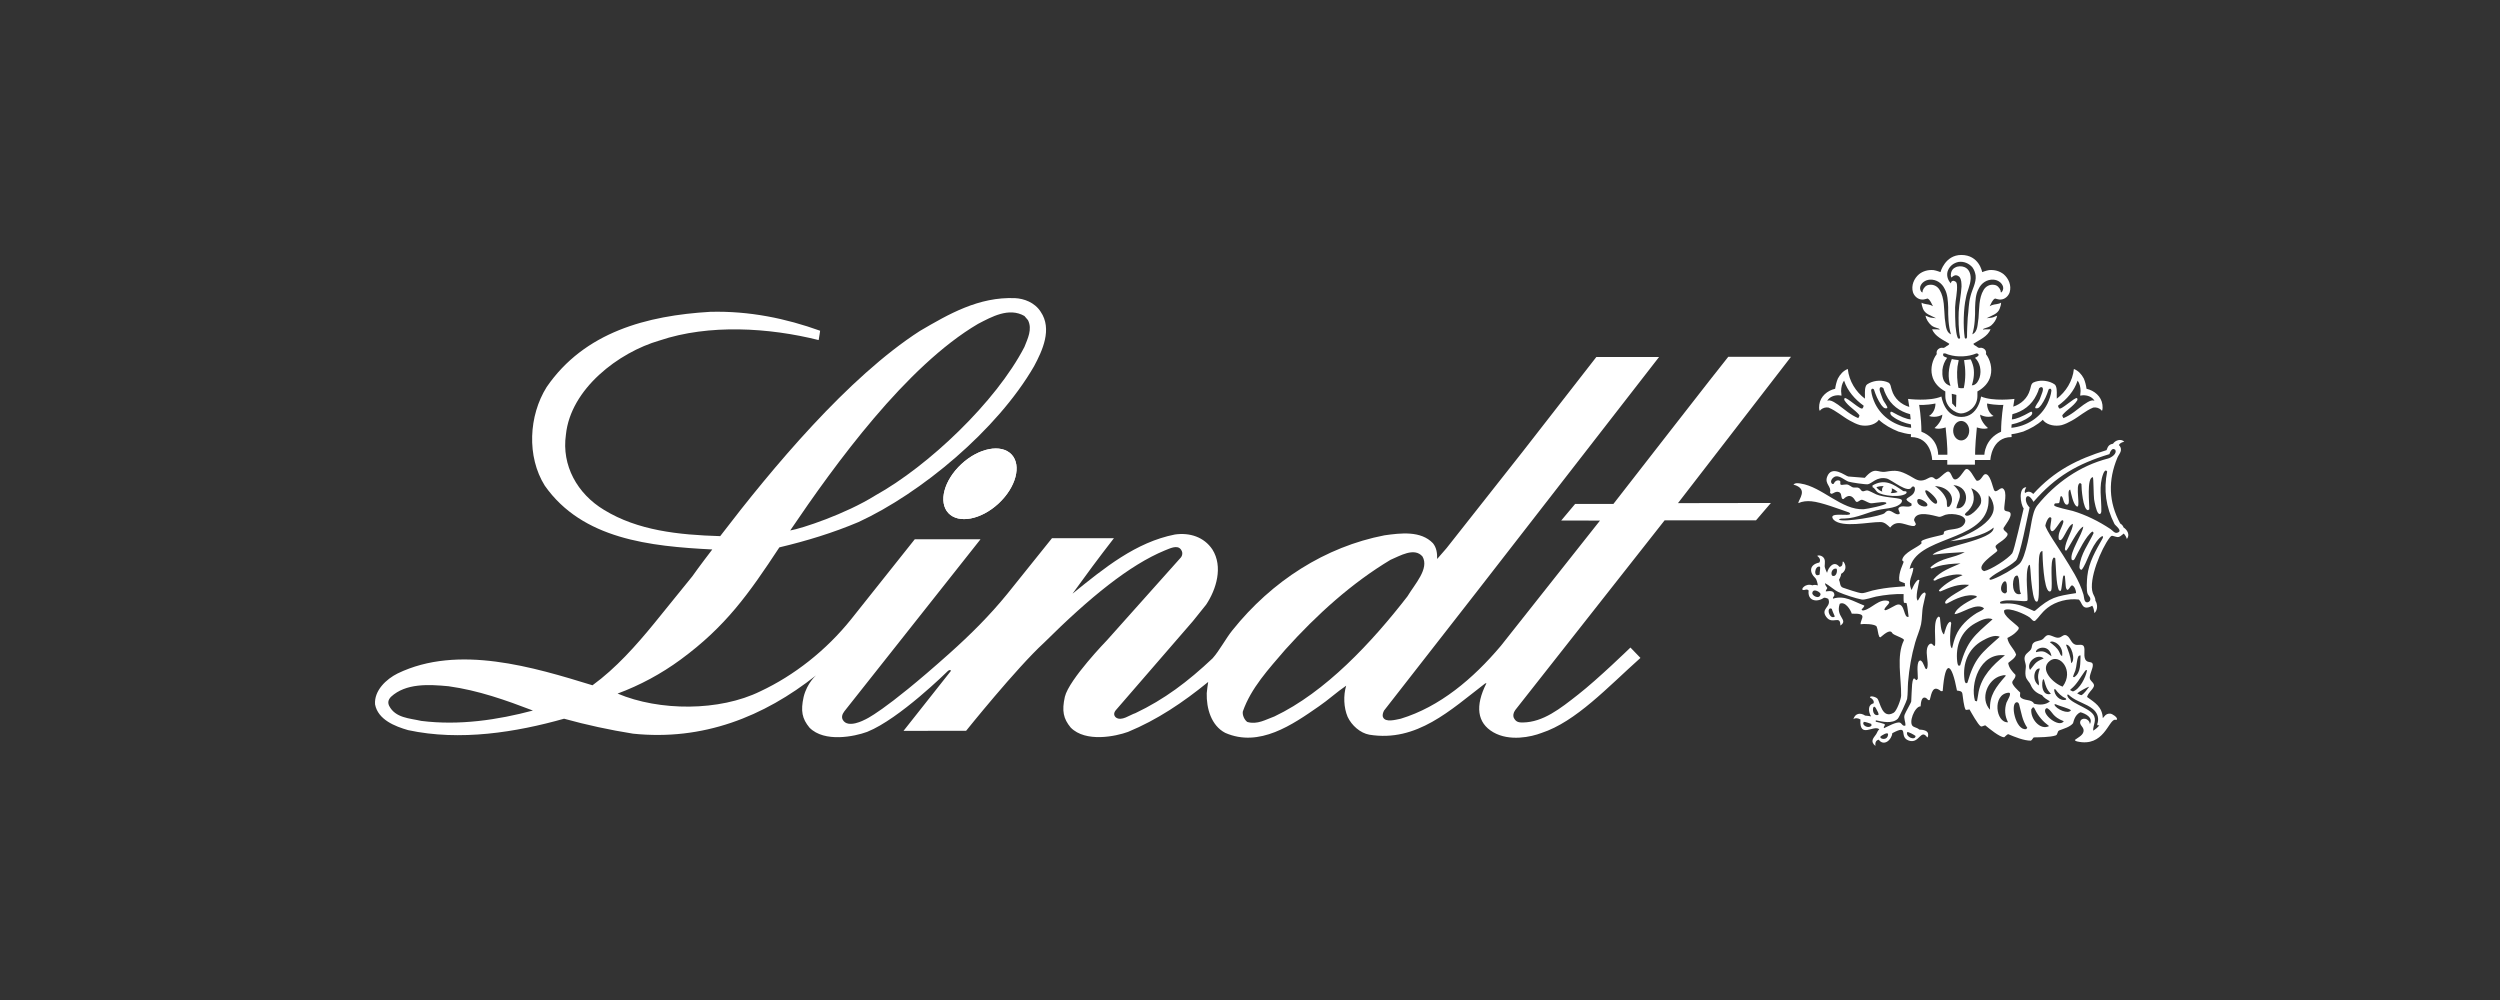 <svg xmlns="http://www.w3.org/2000/svg" width="500" height="200" viewBox="0 0 500 200" fill="none"><rect x="0" y="0" width="500" height="200" fill="#333333" stroke="none"/><path d="M192.29 92.811C195.781 89.576 200.267 88.723 202.314 90.902C204.36 93.083 203.189 97.472 199.698 100.706C196.207 103.94 191.72 104.793 189.674 102.613C187.629 100.433 188.8 96.043 192.29 92.811Z" fill="white"></path><path d="M192.29 92.811C195.781 89.576 200.267 88.723 202.314 90.902C204.36 93.083 203.189 97.472 199.698 100.706C196.207 103.94 191.72 104.793 189.674 102.613C187.629 100.433 188.8 96.043 192.29 92.811Z" fill="white"></path><path d="M284.497 111.3C282.873 109.397 279.984 111.178 278.103 111.966C270.407 116.577 263.425 122.85 257.069 129.91C253.722 133.817 250.196 137.61 248.565 142.303C248.44 143.051 248.922 144.021 249.463 144.394C251.475 144.975 253.138 143.91 254.891 143.286C265.099 138.428 274.379 128.456 281.486 119.276C282.953 116.826 285.902 113.719 284.497 111.3ZM106.587 142.107C101.152 140.029 95.674 138.077 89.695 137.246C85.723 136.872 81.165 136.621 78.195 139.364C77.587 140.008 77.558 140.569 77.825 141.16C79.08 143.61 81.916 143.644 84.258 144.182C91.868 145.138 99.563 143.976 106.587 142.107ZM205.596 64.031L204.885 63.198C201.791 61.413 198.321 63.366 195.602 64.778C181.262 73.211 167.03 92.803 158.041 106.095C160.298 105.721 169.082 102.834 175.064 99.088C185.643 93.23 199.2 80.395 204.885 69.388C205.513 67.769 206.516 65.858 205.596 64.031ZM163.228 135.061C152.734 143.369 140.577 148.187 126.611 146.734C121.927 145.987 117.329 144.99 112.812 143.743C103.237 146.446 92.031 148.271 81.619 146.026C79.026 145.281 75.598 143.952 75.012 140.878C74.804 138.095 77.271 135.81 79.528 134.688C91.656 128.831 106.707 133.443 118.499 137.056C123.18 133.651 127.237 129.081 130.835 124.679L138.472 115.252C139.684 113.506 142.457 109.893 142.457 109.893C130.037 109.267 116.484 107.853 108.958 97.136C105.318 91.32 105.738 83.138 109.334 77.404C116.901 66.396 129.404 63.114 142.031 62.366C149.894 62.16 157.21 63.697 164.024 66.148C164.024 66.148 163.857 67.394 163.732 68.016C153.823 65.524 141.78 64.777 131.913 68.1C123.717 70.467 114.099 77.778 113.18 86.959C112.302 93.066 115.438 98.756 120.832 101.995C127.564 106.107 135.677 106.978 144.039 107.229C154.491 93.562 169.596 75.453 183.978 66.191C189.791 62.784 195.77 59.335 203.004 59.627C204.759 59.713 206.935 60.457 208.147 62.368C210.489 65.817 208.481 70.137 206.808 73.253C199.408 86.047 184.139 98.672 171.719 104.404C166.616 106.565 161.307 108.185 155.872 109.474C149.726 118.819 145.121 125.308 136.144 131.903C132.246 134.769 127.99 137.056 123.516 138.716C131.88 142.247 143.88 142.29 152.074 138.26C158.807 135.104 165.247 130.077 170.262 123.804L182.955 107.852L196.104 107.855L168.884 142.247C168.411 142.865 168.289 143.432 168.539 143.932C169.534 145.821 172.969 143.932 172.969 143.932C172.969 143.932 176.617 142.544 189.917 130.659C194.14 126.879 197.902 123.14 201.457 118.779L210.395 107.643H222.783C219.812 111.466 217.139 115.081 214.501 118.737C220.859 113.586 227.173 108.436 234.992 106.898C237.959 106.482 240.803 107.397 242.476 109.89C244.651 113.336 243.27 117.872 241.222 120.937L238.587 124.22L223.159 142.041C222.699 142.599 222.746 143.129 223.204 143.513C224.333 144.292 225.919 142.994 227.089 142.623C232.859 139.88 237.577 136.329 242.509 131.675C243.89 130.139 245.196 127.627 246.488 126.048C254.393 116.16 265.099 109.35 276.89 107.064C280.146 106.608 284.165 106.11 286.587 108.643C287.299 109.516 287.466 110.638 287.426 111.799L289.304 109.639L304.571 90.283L319.269 71.401H331.812L295.371 118.322L276.803 142.123C276.597 142.54 276.416 143.057 276.623 143.474C277.12 144.53 279.107 143.952 280.146 143.743C287.929 141.377 294.616 135.765 300.18 129.161L319.999 104.116L312.239 104.108L315.021 100.793H322.676C322.676 100.793 345.232 71.781 345.649 71.365H358.195L335.595 100.627L354.181 100.595L351.206 104.06L332.918 104.073L303.062 141.998C302.635 142.578 302.596 143.15 302.739 143.519C303.124 144.292 303.559 144.521 304.578 144.496C308.618 144.44 312.017 141.751 315.612 138.925C319.585 135.83 326.087 129.508 326.087 129.508L328.091 131.584C321.573 137.398 315.195 144.339 308.296 146.593C306.243 147.382 301.911 148.342 298.64 146.443C295.42 144.568 294.984 141.2 297.291 136.64L297.042 136.682C290.102 141.998 283.371 148.478 273.878 146.942C272.038 146.612 270.321 145.073 269.526 143.369C268.735 141.499 268.653 139.09 269.235 137.139C267.438 138.342 265.64 140.004 263.804 141.25C258.49 144.947 251.86 149.563 245.044 146.573C242.244 145.119 241.264 141.665 241.348 138.633C241.432 137.885 241.515 137.056 241.639 136.389C236.539 140.544 231.417 143.971 225.605 146.379C223.167 147.269 217.143 148.545 214.145 145.519C212.662 143.724 212.345 142.186 212.97 139.362C213.806 135.872 221.403 128.04 221.403 128.04L236.16 111.509C236.16 111.509 236.819 110.773 236.193 109.91C235.44 108.869 233.894 109.747 232.941 110.097C225.919 113.006 217.97 119.445 208.798 128.556C203.278 133.627 193.22 146.161 193.22 146.161L180.706 146.17L190.21 134.148C189.917 133.775 189.456 134.313 189.456 134.313C189.456 134.313 179.883 143.777 173.484 146.351L173.371 146.395C170.937 147.286 164.9 148.561 161.902 145.535C160.419 143.741 160.102 142.202 160.727 139.377C161.42 136.569 163.228 135.061 163.228 135.061Z" fill="white"></path><path d="M364.204 81.9C364.581 81.597 365.127 81.411 365.692 81.511C367.262 82.153 368.485 83.305 369.958 84.117C370.637 84.487 371.279 84.826 372.026 85.028C373.264 85.301 374.755 85.064 375.611 84.183L375.758 83.947C376.937 85.028 378.24 85.724 379.679 86.314C380.494 86.545 381.312 86.789 382.202 86.85L382.172 87.412C386.354 87.418 386.433 91.997 386.433 91.997H389.455V92.939H394.986V91.997H398.067C398.067 91.997 398.267 87.418 402.327 87.412L402.294 86.837C403.127 86.76 403.893 86.53 404.661 86.314C406.097 85.724 407.406 85.028 408.578 83.947L408.729 84.183C409.589 85.064 411.078 85.301 412.311 85.028C413.056 84.826 413.704 84.487 414.384 84.117C415.855 83.305 417.076 82.153 418.649 81.511C419.209 81.411 419.755 81.597 420.138 81.9C420.235 81.951 420.286 82.203 420.434 82.105C420.549 81.766 420.533 81.292 420.485 80.937C420.267 79.262 418.864 78.112 417.307 77.755C417.212 77.045 417.027 76.334 416.763 75.709C416.32 74.864 415.654 74.12 414.777 73.797C414.529 76.233 413.16 78.382 411.358 79.735C411.309 78.922 411.472 77.975 411.177 77.231C411.078 76.91 410.727 76.741 410.467 76.606C409.34 76.048 407.803 75.962 406.643 76.519C406.149 76.825 406.181 77.503 405.984 77.992C405.514 79.645 404.213 80.816 402.649 81.333C402.778 80.392 402.888 79.782 402.888 79.782C402.888 79.782 398.632 80.336 396.213 79.303C396.213 79.303 395.675 83.391 392.259 83.392C388.872 83.394 388.285 79.303 388.285 79.303C385.869 80.336 381.609 79.782 381.609 79.782C381.609 79.782 381.726 80.416 381.857 81.384C380.216 80.899 378.848 79.702 378.356 77.992C378.16 77.503 378.193 76.825 377.695 76.519C376.537 75.962 375.002 76.048 373.88 76.606C373.613 76.741 373.264 76.91 373.166 77.231C372.869 77.975 373.032 78.922 372.983 79.735C371.181 78.382 369.808 76.233 369.559 73.797C368.684 74.12 368.021 74.864 367.575 75.709C367.31 76.334 367.133 77.045 367.029 77.755C365.477 78.112 364.07 79.262 363.857 80.937C363.81 81.292 363.792 81.766 363.905 82.105C364.054 82.203 364.101 81.951 364.204 81.9ZM415.521 76.132C415.954 76.691 416.103 77.467 416.119 78.195C416.119 78.5 416.034 78.837 416.034 79.126C416.203 79.142 416.38 79.042 416.565 79.058C417.49 79.023 418.403 79.345 418.897 80.141C418.779 80.141 418.598 80.073 418.45 80.073C417.786 80.174 417.278 80.596 416.73 80.937C415.423 81.9 414.198 83.017 412.693 83.626C412.577 83.44 412.446 83.254 412.465 83.034C413.331 81.941 414.681 81.292 415.442 80.073C415.521 79.939 415.49 79.754 415.423 79.618C414.945 79.38 412.084 82.21 411.818 81.647C411.702 81.528 411.622 81.325 411.605 81.139C413.34 79.887 414.827 78.23 415.521 76.132ZM402.325 84.879C403.632 84.616 404.896 84.12 405.932 83.33C406.221 83.131 406.543 82.841 406.413 82.437C406.382 82.3 406.183 82.351 406.097 82.383C404.411 83.33 403.209 83.837 402.372 83.877L402.479 82.839C404.57 82.287 406.323 81.051 407.325 78.934C407.517 78.548 407.723 78.061 407.823 77.653C407.985 77.504 408.104 77.416 408.35 77.432C408.971 77.653 408.225 78.994 407.976 79.784C407.763 80.41 406.825 81.378 407.092 81.64C407.737 81.793 407.969 81.302 408.266 80.978C408.927 80.033 409.359 79.033 409.719 77.902C409.86 77.7 410.238 77.594 410.284 78.123C410.187 79.033 409.872 79.915 409.491 80.727C408.127 83.503 405.346 85.26 402.279 85.562L402.325 84.879ZM395.372 85.477C395.372 85.477 396.682 85.973 397.6 85.616C397.054 85.176 396.061 84.027 396.024 82.924C396.024 82.924 397.219 83.694 398.713 83.2C397.333 82.392 397.411 80.701 397.411 80.701C399.315 81.087 400.671 80.975 400.671 80.975C400.671 80.975 400.233 83.475 400.215 86.341C396.933 87.774 396.87 90.943 396.87 90.943H395.029C395.029 90.943 394.952 89.763 395.372 85.477ZM392.239 84.19C393.124 84.19 393.843 85.064 393.843 86.139C393.843 87.217 393.124 88.089 392.239 88.089C391.349 88.089 390.633 87.217 390.633 86.139C390.633 85.064 391.349 84.19 392.239 84.19ZM387.089 80.701C387.089 80.701 387.17 82.392 385.787 83.2C387.278 83.694 388.47 82.924 388.47 82.924C388.437 84.027 387.441 85.176 386.897 85.616C387.815 85.973 389.126 85.477 389.126 85.477C389.557 89.562 389.473 90.943 389.473 90.943H387.626C387.626 90.943 387.81 87.722 384.284 86.341C384.269 83.475 383.827 80.975 383.827 80.975C383.827 80.975 385.181 81.087 387.089 80.701ZM374.79 77.902C375.152 79.033 375.583 80.033 376.245 80.978C376.542 81.302 376.775 81.793 377.418 81.64C377.686 81.378 376.748 80.41 376.534 79.784C376.286 78.994 375.538 77.653 376.161 77.432C376.41 77.416 376.526 77.504 376.691 77.653C376.788 78.061 376.996 78.548 377.188 78.934C378.186 81.051 379.935 82.287 382.026 82.839L382.139 83.877C381.3 83.837 380.099 83.33 378.413 82.383C378.326 82.351 378.128 82.3 378.095 82.437C377.963 82.841 378.286 83.131 378.571 83.33C379.616 84.12 380.875 84.616 382.187 84.879L382.231 85.562C379.165 85.26 376.388 83.503 375.022 80.727C374.644 79.915 374.33 79.033 374.231 78.123C374.276 77.594 374.657 77.7 374.79 77.902ZM367.772 79.058C367.956 79.042 368.139 79.142 368.304 79.126C368.304 78.837 368.222 78.5 368.222 78.195C368.241 77.467 368.388 76.691 368.819 76.132C369.512 78.23 370.997 79.887 372.733 81.139C372.72 81.325 372.635 81.528 372.521 81.647C372.258 82.21 369.397 79.38 368.916 79.618C368.852 79.754 368.819 79.939 368.899 80.073C369.659 81.292 371.01 81.941 371.879 83.034C371.897 83.254 371.762 83.44 371.649 83.626C370.141 83.017 368.916 81.9 367.61 80.937C367.064 80.596 366.553 80.174 365.893 80.073C365.74 80.073 365.56 80.141 365.444 80.141C365.941 79.345 366.851 79.023 367.772 79.058Z" fill="white"></path><path d="M384.376 59.906C384.792 59.957 385.138 59.77 385.52 59.704C386.063 59.977 386.295 60.719 386.594 61.242L386.179 61.04C385.6 60.804 384.869 60.887 384.312 60.534C384.312 60.954 384.462 61.363 384.591 61.735C385.007 62.852 386.214 63.088 387.207 63.646C386.743 63.56 386.229 63.595 385.801 63.425C385.552 63.324 385.32 63.189 385.089 63.138C385.234 63.866 385.712 64.591 386.263 65.066C386.644 65.404 387.157 65.522 387.619 65.674C387.767 65.709 387.882 65.76 387.93 65.93C387.453 65.812 386.891 65.912 386.428 65.844C386.941 67.28 388.664 67.985 389.856 68.747C389.809 68.932 389.672 69.052 389.509 69.118C389.161 69.254 388.927 69.68 388.516 69.56C388.086 69.491 387.659 69.73 387.443 70.066C387.326 70.304 387.278 70.539 387.358 70.811C386.5 71.926 386.055 73.601 386.417 75.091C386.749 76.577 387.837 77.626 389.064 78.288V79.212C389.068 81.525 391.225 82.683 392.184 82.691C393.449 82.691 395.472 81.479 395.481 79.212V78.288C396.698 77.626 397.793 76.577 398.122 75.091C398.488 73.601 398.043 71.926 397.179 70.811C397.263 70.539 397.212 70.304 397.095 70.066C396.881 69.73 396.45 69.491 396.019 69.56C395.611 69.68 395.379 69.254 395.032 69.118C394.863 69.052 394.733 68.932 394.681 68.747C395.873 67.985 397.589 67.28 398.103 65.844C397.637 65.912 397.074 65.812 396.599 65.93C396.645 65.76 396.759 65.709 396.913 65.674C397.373 65.522 397.887 65.404 398.266 65.066C398.813 64.591 399.295 63.866 399.439 63.138C399.209 63.189 398.974 63.324 398.73 63.425C398.299 63.595 397.79 63.56 397.326 63.646C398.313 63.088 399.523 62.852 399.936 61.735C400.066 61.363 400.218 60.954 400.218 60.534C399.656 60.887 398.927 60.804 398.35 61.04L397.937 61.242C398.233 60.719 398.465 59.977 399.008 59.704C399.388 59.77 399.738 59.957 400.153 59.906C400.98 59.873 401.689 59.213 401.937 58.451C402.336 57.081 401.721 55.695 400.734 54.849C399.951 54.223 398.911 53.918 397.806 54.02C397.189 54.122 396.436 54.424 396.436 54.424C396.436 54.424 395.855 50.997 392.263 50.992C388.999 50.997 388.092 54.424 388.092 54.424C388.092 54.424 387.338 54.122 386.728 54.02C385.615 53.918 384.575 54.223 383.8 54.849C382.806 55.695 382.195 57.081 382.591 58.451C382.838 59.213 383.551 59.873 384.376 59.906ZM391.209 81.462C390.911 81.26 390.712 80.922 390.434 80.703L390.349 78.759L391.225 78.96L391.273 79.045C391.24 79.856 391.225 80.65 391.209 81.462ZM395.259 70.688C395.478 70.637 395.658 70.79 395.741 70.96C395.658 71.332 395.243 71.398 394.996 71.568C395.969 72.464 396.353 74.071 395.92 75.509C395.708 76.135 395.376 76.795 394.698 77.031L394.364 77.065C394.778 75.848 394.979 74.24 394.564 72.955C394.432 72.582 394.332 72.194 394.118 71.872C393.687 71.905 393.243 71.958 392.817 72.025C393.131 73.87 393.164 75.831 392.752 77.623C392.399 77.673 392.018 77.656 391.689 77.573C391.425 76.253 391.342 74.731 391.493 73.345C391.561 72.904 391.656 72.481 391.741 72.042C391.44 71.94 391.062 71.973 390.746 71.89C390.6 71.89 390.316 71.683 390.302 71.973C389.704 73.547 389.492 75.545 390.101 77.151C389.92 77.183 389.79 77.031 389.605 76.981C388.531 76.439 388.414 75.137 388.481 73.97C388.579 73.073 388.912 72.262 389.424 71.568C389.143 71.398 388.748 71.398 388.628 71.061C388.613 70.908 388.597 70.722 388.763 70.672C389.16 70.62 389.424 70.876 389.77 70.944C391.474 71.465 393.64 71.381 395.259 70.688ZM395.721 57.772C396.254 56.639 397.358 55.849 398.695 55.93C399.585 55.996 400.379 56.532 400.617 57.354C400.716 57.813 400.551 58.299 400.198 58.523C400.149 58.384 400.107 58.231 400.112 58.095C399.896 57.532 399.451 57.023 398.807 56.967C397.919 56.835 397.144 57.28 396.721 57.994C395.737 59.633 395.866 61.753 395.703 63.627C395.483 64.769 395.628 66.316 394.464 66.867C394.989 65.142 395.037 63.279 395.019 61.435C395.076 60.151 395.121 58.852 395.721 57.772ZM389.625 54.01C390.005 53.152 390.762 52.579 391.716 52.383C392.833 52.238 393.809 52.711 394.466 53.445C394.831 53.944 395.019 54.459 395.124 55.09C395.287 56.561 394.405 57.916 394.09 59.276C393.705 60.708 393.735 62.077 393.544 63.556C393.487 64.519 393.385 66.427 393.406 67.415C393.354 67.53 393.363 67.689 393.208 67.716C393.073 67.774 392.998 67.635 392.945 67.542C392.607 65.305 392.696 61.683 393.188 59.558C393.433 58.12 394.053 57.21 394.136 55.706C394.143 54.652 393.775 53.796 392.912 53.428C392.35 53.182 391.542 53.192 391.018 53.516C390.398 53.799 390.144 54.472 390.159 55.141C390.204 55.266 390.211 55.408 390.282 55.514C390.634 55.203 390.857 55.074 391.139 55.053C391.433 55.049 391.709 55.205 391.906 55.398C392.306 55.944 392.289 56.63 392.306 57.313C392.217 59.01 391.83 60.638 391.738 62.375C391.69 63.764 391.676 66.069 392.024 67.511C391.981 67.593 391.978 67.735 391.851 67.744C391.67 67.758 391.58 67.622 391.508 67.484C391.261 66.815 391.204 66.023 391.105 65.247C391.036 64.251 390.996 62.474 391.021 61.437C391.076 59.968 391.52 58.374 391.388 56.9C391.372 56.697 391.295 56.478 391.149 56.361C390.934 56.218 390.708 56.089 390.467 56.201C390.272 56.281 390.214 56.438 390.184 56.68C389.467 55.982 389.231 54.851 389.625 54.01ZM384.04 57.354C384.277 56.532 385.069 55.996 385.959 55.93C387.299 55.849 388.399 56.639 388.932 57.772C389.534 58.852 389.577 60.151 389.637 61.435C389.617 63.279 389.666 65.142 390.189 66.867C389.028 66.316 389.174 64.769 388.951 63.627C388.789 61.753 388.914 59.633 387.929 57.994C387.51 57.28 386.736 56.835 385.848 56.967C385.197 57.023 384.755 57.532 384.541 58.095C384.546 58.231 384.5 58.384 384.462 58.523C384.107 58.299 383.94 57.813 384.04 57.354Z" fill="white"></path><path d="M424.702 105.48C424.612 105.145 424.342 104.874 424.048 104.705C421.711 100.416 421.599 96.049 423.481 91.537C423.696 91.022 424.128 90.601 424.186 90.025C424.224 89.634 424.061 89.269 423.775 89.007C423.99 88.598 424.429 88.442 424.856 88.338C424.2 87.68 423.06 88.042 422.603 88.745C421.756 88.906 421.593 89.274 421.311 90.025C415.402 91.858 410.865 94.157 406.647 98.797C406.168 98.298 405.609 98.182 405.015 98.605C404.809 98.217 405.097 97.795 405.254 97.445C403.628 97.476 404.077 100.84 404.736 101.682C404.463 102.771 402.815 110.161 402.449 110.646C401.616 111.765 398.202 113.949 396.81 114.233C394.77 113.334 399.16 110.621 399.423 110.226C399.653 109.889 398.741 109.483 399.287 108.994C399.806 108.529 400.468 108.192 400.973 107.694C401.207 107.459 401.692 107.003 401.453 106.64C401.286 106.391 400.485 105.967 400.745 105.533C401.07 105.004 402.267 103.486 402.126 102.738C401.991 102.046 400.899 102.493 400.853 101.821C400.785 100.921 401.534 98.359 400.594 97.708C400.02 97.313 399.206 98.861 398.786 97.955C398.523 97.387 398.018 94.602 396.997 94.844C396.496 94.961 396.204 96.276 395.329 96.145C394.868 95.761 393.826 93.181 393.046 93.93C392.614 94.341 391.709 96.106 390.878 95.863C390.288 95.689 390.219 93.899 389.317 94.403C388.642 94.779 388.146 95.479 387.423 95.826C387.074 95.996 386.919 95.65 386.648 95.511C386.116 95.235 385.581 95.722 385.102 95.916C383.724 96.467 383.041 95.751 381.904 95.142C379.938 94.09 379.197 93.993 377.144 94.343C375.471 94.629 375.052 93.165 372.962 95.563C371.869 95.475 370.769 95.406 369.677 95.3C369.137 95.248 366.311 92.845 365.414 95.39C364.909 96.809 366.349 97.304 365.997 98.499C366.338 99.246 366.899 98.095 367.77 98.412C368.388 98.637 368.154 99.319 368.439 99.766L368.696 99.816C369.632 98.859 370.454 99.04 371.053 100.134C371.453 100.865 371.949 99.784 372.516 99.976C373.029 100.151 373.485 100.461 374.01 100.628C374.459 100.77 376.314 100.271 377.061 100.465C377.151 100.487 377.294 100.547 377.272 100.667C377.204 101.017 373.421 101.803 372.754 101.839C368.38 102.095 364.408 97.34 360.115 96.707C359.641 96.636 359.062 96.535 358.688 96.919C361.8 97.782 359.673 99.888 359.669 100.628C360.484 100.248 361.395 100.179 362.28 100.257C364.263 100.434 367.788 101.807 369.795 102.491C369.883 102.521 370.046 102.661 370.019 102.773C369.877 103.307 366.597 102.515 366.458 103.37C366.432 103.549 366.627 103.867 366.753 103.984C368.533 105.616 373.724 104.38 376.124 104.408C376.919 104.415 377.493 105.007 378.031 105.514C379.502 103.604 381.482 105.362 382.881 105.198L383.141 104.952C383.241 104.517 382.697 104.277 382.847 103.808C383.41 102.064 386.615 103.096 387.731 103.352C388.168 103.45 388.697 103.07 389.109 102.949C390.513 102.532 393.852 103.038 392.892 104.723C392.045 106.201 389.858 105.583 388.798 106.342C388.752 106.498 388.8 106.769 388.662 106.887C388.458 107.054 384.898 107.671 384.326 108.203C384.143 108.376 384.4 108.582 384.276 108.715C383.578 109.468 380.679 110.498 380.439 111.985C380.407 112.187 380.713 112.183 380.718 112.37C380.722 112.66 379.642 114.496 379.855 116.134C379.877 116.301 380.754 116.532 380.991 116.655C380.883 116.958 381.099 116.968 380.977 117.263L379.059 117.412C377.531 117.531 375.998 117.757 374.511 118.101C373.909 118.241 373.252 118.518 372.653 118.612L372.337 118.629C371.685 118.617 369.373 117.79 368.631 117.55C367.909 117.318 368.087 116.533 367.798 115.977C367.978 115.596 368.202 115.198 368.227 114.765C369.114 114.293 369.343 113.314 368.804 112.489C368.744 112.393 368.663 112.287 368.531 112.335C368.528 112.842 368.497 113.309 367.879 113.37C366.815 111.995 365.667 113.456 365.407 114.569C365.275 114.303 364.932 113.531 364.934 113.26C364.945 112.586 365.177 111.813 364.494 111.323C364.213 111.121 363.752 110.988 363.432 111.165C363.862 111.509 364.227 111.954 363.857 112.512C361.88 112.914 361.778 114.391 363.077 115.636C363.332 115.882 363.536 116.74 363.568 117.085C363.215 116.973 362.834 116.936 362.479 117.065C361.097 116.565 360.058 117.899 360.619 118.001C360.998 118.072 361.351 117.696 361.731 118.104C361.451 120.147 363.34 120.571 364.791 119.547C365.088 119.526 365.381 119.628 365.647 119.763C366.389 121.413 364.022 121.679 365.249 123.379C366.476 125.072 368.094 122.842 368.073 125.111C369.797 123.948 367.043 123.407 367.948 120.764C369 120.184 370.121 121.94 370.353 122.735C373.712 122.629 372.102 123.695 372.11 124.847C372.665 124.737 375.111 124.766 375.341 125.345C375.599 125.977 375.557 126.717 375.874 127.388L376.084 127.463C376.507 127.151 377.99 125.655 378.449 126.615C378.647 127.042 380.984 127.659 380.783 128.054C379.227 131.169 380.29 135.665 380.225 139.126C380.216 139.827 379.341 142.194 378.755 142.54C376.399 143.928 376.043 140.415 375.484 139.727C375.228 139.404 373.982 139.028 373.994 139.498C374.403 139.664 374.928 140.195 374.7 140.676C373.46 140.963 373.701 142.487 374.218 143.278C373.82 143.225 373.434 143.123 373.029 143.119C372.079 142.48 371.033 142.643 370.674 143.84C371.076 143.522 371.683 143.641 372.086 143.893C371.835 147.882 374.779 144.853 375.862 145.862C375.484 146.169 375.462 146.513 375.217 146.864C374.643 147.67 373.992 148.266 375.078 149.185C375.033 148.626 375.088 148.086 375.746 147.936C376.764 149.344 378.34 147.987 378.461 146.635C382.042 144.738 379.584 147.41 381.796 148.13C383.887 148.808 384.146 145.619 385.46 147.496C385.618 147.376 385.618 147.15 385.632 146.97C385.703 146.042 384.505 145.952 383.862 145.916C383.559 145.604 383.055 145.525 382.676 145.315C381.553 144.706 382.953 141.228 384.119 141.274C384.183 140.722 384.218 139.165 385.185 139.587C385.442 139.696 385.653 140.239 385.962 139.956C386.313 138.595 386.562 136.875 388.197 138.234L388.539 138.214C389.049 131.642 390.347 132.555 391.394 138.109C391.897 138.198 392.381 138.168 392.482 138.761C392.568 139.314 392.765 141.388 393.132 141.96C393.394 142.026 393.642 141.895 393.902 141.889C394.277 142.552 395.58 144.899 396.122 145.247C396.39 145.416 396.782 145.076 397.064 145.071C397.817 145.695 399.896 147.417 400.832 147.462C401.1 147.26 401.309 146.966 401.624 146.828C402.89 147.354 404.78 148.151 406.183 148.13C406.437 147.972 406.539 147.681 406.749 147.48C407.826 147.453 410.01 147.46 411.118 147.092C411.623 146.926 411.379 146.271 411.871 146.074C412.753 145.723 413.977 145.421 414.605 144.65C414.683 144.561 414.874 142.915 416.123 142.451C417.136 142.751 418.668 143.506 417.977 144.825C417.841 143.566 416.291 143.426 416.051 144.297C415.868 144.966 416.607 145.313 416.706 145.916C416.873 146.976 415.647 147.448 414.97 147.99C415.037 148.171 415.24 148.247 415.415 148.288C420.796 149.525 421.702 143.923 423.017 143.947C423.137 143.947 423.343 144.05 423.395 143.858C423.508 143.446 422.457 142.774 422.088 142.733C421.084 142.624 420.759 143.526 420.556 143.612C420.454 141.381 419.018 140.549 417.411 139.392C417.665 138.503 418.37 138.104 418.734 137.372C419.054 136.725 418.191 136.321 417.994 135.805C417.738 135.127 418.659 133.68 418.561 132.906C418.491 132.349 417.909 132.477 417.547 132.325C416.539 131.899 417.003 130.375 416.859 129.564C416.682 128.564 415.658 129.168 415.019 128.914C414.18 128.582 414.09 127.553 413.37 127.121C412.874 126.825 412.545 127.176 412.149 127.403C411.374 127.843 410.579 127.148 409.846 127.033C409.28 126.944 408.994 127.397 408.66 127.738C408.13 128.272 407.178 128.06 406.647 128.634C406.311 128.993 406.435 129.455 406.214 129.828C405.945 130.294 405.326 130.572 405.051 131.094C404.641 131.858 405.224 132.613 405.168 133.38C405.123 134.011 405.022 134.495 405.117 135.139C405.24 135.976 405.839 136.272 406.13 136.966C406.579 138.044 407.301 138.62 408.402 139.024C408.789 139.601 409.41 139.908 409.982 140.272C409.12 141.014 407.852 141.027 406.799 140.728C406.33 139.744 404.715 140.261 404.063 139.392C403.931 139.212 404.063 138.728 404.032 138.495C403.651 138.143 402.379 136.979 402.449 136.439C402.505 136.024 403.184 135.617 403.089 134.961C402.437 134.299 401.762 133.547 401.641 132.589C402.208 132.084 402.977 131.684 403.225 130.918C402.831 129.732 401.678 128.948 401.471 127.596C401.997 127.334 402.778 126.887 403.172 126.453C403.377 126.232 403.946 125.764 403.691 125.434C403.197 124.802 400.372 123.041 400.869 122.023C401.887 121.419 405.097 122.86 405.978 123.518C406.24 123.714 406.687 124.467 407.073 124.114C407.806 123.458 408.22 122.583 409.483 121.583C411.169 120.254 413.649 119.643 415.775 119.913C416.466 120.503 416.368 122.3 418.458 121.144C418.736 121.588 418.81 122.113 418.889 122.621C419.562 122.039 419.546 120.835 419.077 120.142C419.077 119.444 418.765 119.193 418.561 118.613C417.631 115.945 420.286 109.655 421.931 107.537C422.054 107.381 422.266 107.101 422.503 107.168C423.792 107.53 423.696 107.578 424.754 106.711C425.028 107.027 425.268 107.39 425.372 107.8C426.039 106.967 425.465 105.974 424.702 105.48ZM382.408 98.996C381.341 99.84 380.613 99.722 382.303 100.72L382.321 101.09C381.576 101.695 380.432 100.873 379.758 101.563C379.372 101.962 380.498 102.859 379.569 102.865C378.739 102.869 377.892 101.427 376.956 102.601C376.461 103.218 368.637 104.554 367.757 103.92C368.049 103.654 368.458 103.716 368.824 103.709C371.533 103.653 373.649 102.309 376.215 101.88C377.159 101.723 378.258 101.626 379.155 101.301C379.579 101.146 380.271 100.769 380.377 100.297C380.423 100.096 380.371 99.952 380.188 99.858C379.511 99.512 376.747 99.521 375.239 98.873C374.84 98.702 373.783 98.098 373.434 98.084C372.996 98.063 372.555 98.532 372.195 98.013C371.968 97.688 371.72 97.465 371.283 97.503C370.334 97.582 370.429 97.338 369.681 96.973C369.242 96.762 368.466 97.057 368.203 96.955C367.876 96.83 368.242 96.352 367.963 96.167C367.789 96.05 367.548 96.05 367.359 96.112C367.038 96.221 366.851 96.523 366.692 96.8L366.432 96.782C365.827 96.266 366.583 95.373 367.174 95.271C368.006 95.125 368.969 96.073 369.7 96.326C370.21 96.5 373.083 96.917 373.565 96.853C374.341 96.751 375.374 95.235 377.35 95.71C378.322 95.944 381.746 98.892 382.37 97.38C383.186 96.94 383.2 98.365 382.408 98.996ZM363.941 113.328C364.179 113.382 363.886 114.498 363.938 114.898C362.61 115.688 362.899 113.091 363.941 113.328ZM362.463 118.608C362.58 117.506 364.203 118.465 364.109 118.881C363.874 119.954 362.408 119.16 362.463 118.608ZM410.879 140.93C411.013 140.722 411.334 140.934 411.498 141.001C412.162 141.281 413.735 141.668 414.192 142.039C413.709 142.952 411.21 141.826 410.879 140.93ZM410.848 137.828L411.086 137.868C411.613 138.6 412.291 139.305 413.148 139.66L413.249 139.923C412.031 140.347 410.764 139.008 410.848 137.828ZM418.561 141.794C419.387 142.464 419.787 143.405 419.562 144.448C419.524 144.624 419.354 144.926 419.527 145.065H419.87C419.539 145.504 419.099 145.851 418.634 146.136C418.571 145.018 419.442 144.019 418.634 142.882C417.581 141.406 413.493 140.49 413.438 138.946C413.717 138.837 413.824 139.058 414.004 139.209C415.351 140.346 417.208 140.689 418.561 141.794ZM417.838 137.341C417.372 137.921 416.95 138.62 416.312 139.03C415.986 139.011 415.719 138.802 415.433 138.678C415.691 138.395 417.441 137.409 417.838 137.341ZM416.909 134.335C416.99 134.229 417.282 133.773 417.391 134.125C417.152 135.45 415.962 137.855 414.588 138.29C414.438 138.216 414.208 138.141 414.071 138.044C413.964 137.969 414.172 137.827 414.211 137.799C415.383 136.849 416.041 135.522 416.909 134.335ZM415.073 134.09C415.339 133.268 415.334 131.927 415.691 131.257C415.758 131.131 415.977 131.079 416.106 131.082C416.041 132.464 416.248 134.559 414.828 135.443L414.605 135.373C414.696 134.923 414.933 134.521 415.073 134.09ZM414.228 132.63C414.149 131.276 413.655 130.184 413.2 128.939C414.282 128.786 415.203 132.086 414.228 132.63ZM412.528 137.328C410.747 136.721 407.705 133.881 410.001 132.142C411.957 130.656 414.91 134.127 412.528 137.328ZM412.424 131.222C412.066 131.05 412.016 130.697 411.852 130.379C411.446 129.563 410.69 128.996 409.982 128.445C410.52 127.892 412.768 129.037 412.424 131.222ZM410.296 131.251C408.973 130.326 408.775 130.052 407.194 130.434C407.06 129.568 409.849 128.632 410.296 131.251ZM407.75 137.094C406.193 135.933 406.966 133.467 407.971 133.718C407.2 135.78 407.939 136.014 407.75 137.094ZM406.003 133.995C405.134 132.437 407.497 130.572 408.748 131.691C406.981 132.396 407.083 132.701 406.003 133.995ZM408.847 136.106C409.159 137.271 409.326 137.85 410.176 138.781C407.722 139.451 408.473 134.691 408.847 136.106ZM409.14 141.758C409.265 141.611 409.423 141.615 409.577 141.716C410.521 142.33 410.476 143.384 412.762 144.246C411.772 145.678 408.265 142.746 409.14 141.758ZM406.258 141.856L406.585 141.454C406.816 141.45 406.905 141.693 406.995 141.879C407.65 143.262 408.658 144.368 409.82 145.216C408.064 146.127 406.06 143.806 406.258 141.856ZM403.388 140.448C403.636 140.444 403.775 140.704 403.83 140.9C404.293 142.59 404.42 144.034 405.456 145.566L405.24 145.82C403.094 146.19 401.939 140.478 403.388 140.448ZM403.174 112.117C404.005 111.334 405.502 103.206 405.924 101.5C404.48 100.078 405.326 97.864 406.699 100.373C411.097 95.308 415.486 92.763 421.881 90.827C422.022 90.442 422.196 89.894 422.656 89.789L423.017 89.913C423.534 90.707 422.238 91.546 421.604 91.705C415.986 93.151 411.092 96.592 407.472 101.059C406.804 101.882 406.567 103.137 406.351 104.153C406.092 105.385 405.222 111.62 403.846 112.803C402.643 113.834 400.209 115.205 398.72 115.775C398.493 115.862 398.191 115.985 397.949 115.949L397.894 115.687C399.435 114.299 401.616 113.581 403.174 112.117ZM404.183 118.781C402.319 119.367 402.332 116.009 403.021 115.284C403.124 115.172 403.463 114.995 403.569 115.211C404.044 116.183 403.674 117.638 404.183 118.781ZM401.385 118.405L401.036 118.705C399.241 118.383 400.867 115.324 401.277 116.541C401.45 117.047 401.336 117.86 401.385 118.405ZM383.456 100.315C383.303 99.177 385.056 100.228 385.364 100.668C386.061 101.657 383.61 101.461 383.456 100.315ZM387.357 100.65C386.883 101.287 384.898 98.761 385.054 98.102L385.347 98.066C385.889 98.3 387.843 99.997 387.357 100.65ZM389.86 101.322L389.501 101.424C389.283 100.98 389.445 100.494 389.31 100.037C388.984 98.951 388.108 97.977 386.984 97.225C389.819 97.308 391.263 99.644 389.86 101.322ZM391.263 101.641C391.571 99.957 392.991 99.084 390.678 97.01C394.391 97.371 393.526 102.062 391.263 101.641ZM392.999 102.955C392.864 102.767 393.526 102.288 393.663 102.137C394.952 100.762 395.049 99.198 394.239 97.629C395.667 98.219 396.455 99.342 396.19 100.61C396.02 101.418 393.669 103.881 392.999 102.955ZM367.234 113.717C367.577 113.751 367.404 115.577 366.422 115.126C366.099 114.687 366.398 113.63 367.234 113.717ZM366.018 121.673L366.364 121.767C366.488 122.299 366.776 122.782 366.963 123.294C366.133 123.975 365.254 122.045 366.018 121.673ZM379.621 120.897C379.07 120.935 377.853 121.876 377.072 122.052L376.862 121.949C377.019 121.338 377.638 121.056 377.865 120.478L377.71 120.207C375.848 119.615 374.391 121.717 372.775 122.072C372.616 122.106 372.394 122.108 372.312 121.935C372.455 121.69 372.863 121.397 372.861 121.111C370.676 120.285 368.891 118.999 366.616 119.73C366.465 119.472 366.899 119.246 366.88 118.968C366.819 117.957 365.74 118.238 365.157 118.286C365.14 117.952 365.414 117.862 365.461 117.579C365.248 117.31 365.024 117.003 364.991 116.638C365.96 117.109 366.787 118.009 367.731 118.427C368.898 118.944 371.125 119.669 372.365 119.91C372.949 120.022 374.564 119.437 375.251 119.306C377.059 118.959 378.887 118.769 380.72 118.808C380.745 119.386 380.659 119.974 380.786 120.541C380.962 120.629 381.149 120.531 381.32 120.642C381.535 121.444 381.581 122.52 381.727 123.352C380.703 123.727 381.042 120.795 379.621 120.897ZM372.638 144.735L372.74 144.368C373.082 144.349 373.932 144.672 374.259 144.782L374.299 145.128C373.875 145.635 372.849 145.376 372.638 144.735ZM375.327 141.932C375.464 142.24 375.8 142.645 375.676 142.99C374.123 143.453 374.462 140.007 375.327 141.932ZM376.153 147.249C376.183 147.213 377.718 146.157 377.609 146.97C377.438 148.273 375.674 147.749 376.153 147.249ZM383.11 147.196C383.108 148.158 381.111 147.477 381.433 146.438C381.606 146.278 382.914 147.007 383.11 147.196ZM390.415 129.664C389.717 129.384 390.127 125.387 390.244 124.619L390.104 124.353C389.412 124.337 388.958 126.368 388.8 126.885C388.105 126.468 388.098 124.285 387.988 123.51L387.767 123.302C386.438 123.876 387.298 128.504 386.959 129.17C386.583 129.224 386.562 128.688 386.168 128.73C385.764 128.773 385.506 129.3 385.428 129.647C385.142 130.878 385.684 132.2 385.497 133.423C385.482 133.51 385.392 133.82 385.273 133.829C384.929 133.853 384.78 132.473 384.155 132.107C384.081 132.063 383.862 132.132 383.812 132.196C383.284 132.846 383.583 134.882 383.572 135.711L383.38 136.009C383.059 136.097 382.978 135.517 382.709 135.746C382.545 135.887 382.44 136.665 382.421 136.89C382.328 138.027 382.308 139.146 382.245 140.284C382.23 140.544 381.089 142.449 380.921 142.954C380.682 143.677 381.154 144.386 381.079 145.117C380.521 145.294 380.425 144.76 380.047 144.553C379.426 144.215 377.35 145.396 376.793 145.643C376.598 145.228 377.329 144.969 376.76 144.764C376.25 144.581 375.676 144.469 375.148 144.343L375.164 144.062C376.463 144.349 378.456 144.82 379.563 143.744C379.819 143.497 381.365 140.157 381.423 139.788C381.586 138.722 381.525 137.52 381.614 136.431C381.837 133.726 382.289 131.112 383.037 128.502C383.38 127.311 383.963 126.036 384.211 124.845C384.46 123.627 384.352 122.331 384.635 121.084L385.151 118.781L384.981 118.483C384.259 118.602 383.928 119.608 383.573 120.133C382.94 119.671 383.77 116.744 383.88 116.021L383.624 115.949C382.947 116.471 382.665 117.268 382.314 118.006C381.447 116.07 382.541 115.266 382.676 113.576C382.387 113.539 382.167 113.662 381.922 113.788C383.18 107.209 396.453 108.421 397.635 101.112C397.747 100.443 397.704 99.764 397.742 99.089C398.265 99.614 398.569 100.353 398.702 101.078C399.483 105.322 390.024 108.249 390.024 108.249C392.518 108.002 396.821 107.192 398.72 105.508C398.94 108.041 387.729 109.364 386.532 110.957C388.656 110.656 390.799 110.519 392.943 110.413C390.654 111.725 388.328 111.433 386.082 113.472L386.221 113.699C386.629 113.624 387.011 113.433 387.403 113.312C388.925 112.849 390.518 112.732 392.1 112.68C390.171 113.551 388.117 114.211 386.703 115.88L386.755 116.108H387.029C388.055 115.452 391.402 114.514 392.514 115.036C390.758 115.734 389.071 116.658 387.784 118.06C387.82 118.239 387.958 118.343 388.13 118.269C390.056 117.443 391.613 116.748 393.785 116.968C393.58 117.476 388.479 119.758 389.076 120.662C389.134 120.754 389.322 120.743 389.402 120.696C391.004 119.807 393.437 118.612 395.332 119.219L395.315 119.449C394.099 120.034 391.24 121.445 390.911 122.824C392.201 122.786 395.354 120.38 396.81 121.663C396.743 121.74 396.682 121.846 396.606 121.908C396.295 122.171 395.705 122.38 395.34 122.606C393.618 123.68 391.959 125.239 391.172 127.133C390.836 127.934 390.618 128.818 390.415 129.664ZM392.04 133.065L391.757 133.167C391.526 132.955 391.484 132.672 391.451 132.382C391.066 129.221 392.161 126.246 395.059 124.643C395.95 124.148 397.479 123.335 398.51 123.869C394.778 127.191 393.499 128.086 392.04 133.065ZM393.479 136.559L393.193 136.661C392.963 136.452 392.926 136.168 392.889 135.879C392.506 132.716 393.597 129.741 396.494 128.136C397.392 127.642 398.918 126.83 399.949 127.364C396.22 130.685 394.935 131.581 393.479 136.559ZM401.661 138.542C402.583 138.443 401.39 140.219 401.288 140.544C400.882 141.845 400.937 143.194 401.609 144.456C399.13 144.613 398.427 138.884 401.661 138.542ZM398.008 141.955C395.928 139.729 397.539 135.891 400.132 135.18C400.436 135.098 400.902 134.934 401.183 135.125C399.157 137.433 397.859 139.073 398.008 141.955ZM400.985 131.057C398.44 133.088 396.348 135.296 395.725 138.349C395.595 138.988 395.543 139.639 395.393 140.274L394.994 140.154C394.013 136.807 395.932 130.477 400.985 131.057ZM406.973 122.175C406.898 122.175 406.804 122.188 406.732 122.175C406.653 122.159 405.898 121.79 405.749 121.726C404.229 121.052 403.039 120.68 401.354 120.68C400.916 120.68 400.468 120.795 400.041 120.68L400.01 120.398C401.435 119.593 405.142 120.57 405.479 120.099C405.695 119.798 404.927 114.735 405.716 113.102L405.978 112.943C406.159 114.256 406.15 115.588 406.336 116.898C406.409 117.382 406.687 120.652 407.44 120.31C408.166 119.977 407.429 112.402 407.939 110.816C408.025 110.538 408.155 110.228 408.49 110.202C408.497 111.364 408.728 118.003 409.865 118.286C410.035 118.33 410.187 118.241 410.241 118.077C410.591 117.057 409.877 111.995 410.792 111.485L411.052 111.661C411.211 113.182 411.187 116.924 411.802 118.093L412.131 118.182C412.362 117.985 412.454 115.724 412.681 115.122L412.973 115.141C413.049 115.605 413.124 117.372 413.2 117.585C413.613 118.753 414.037 116.881 414.486 117.092C414.939 117.302 415.235 118.16 415.212 118.621C411.145 119.26 410.137 119.428 406.973 122.175ZM420.507 107.706C419.154 110.109 417.761 112.426 417.463 115.228C417.379 115.985 417.23 118.179 417.549 118.814C417.753 119.225 418.232 119.532 418.012 120.083C417.918 120.31 417.66 120.469 417.411 120.469C416.786 120.469 416.825 119.375 416.706 118.956C415.853 116.021 414.18 113.596 412.591 111.01C412.062 110.146 408.992 105.711 409.072 105.068C409.114 104.737 409.763 102.865 410.275 103.624C410.3 104.213 409.948 105.394 410.089 105.841C410.584 107.443 412.059 103.693 412.577 104.066C412.711 104.161 412.681 104.375 412.65 104.505C412.337 105.64 411.524 106.595 411.752 107.846C412.469 108.964 413.445 105.028 414.588 104.768C414.557 106.128 413.118 108.002 412.973 109.85L413.163 110.165C413.554 110.174 415.456 105.847 416.653 105.314C416.525 106.816 413.821 110.576 414.349 111.957C414.631 112.163 414.807 112.017 414.953 111.748C415.715 110.31 417.168 107.199 418.477 106.298C418.585 106.346 418.766 106.521 418.701 106.667C417.697 108.815 416.126 110.804 415.897 113.278C415.871 113.602 415.958 113.951 416.344 113.947C417.4 112.675 418.078 109.446 419.921 107.597C420.011 107.51 420.404 107.169 420.541 107.248C420.69 107.333 420.563 107.604 420.507 107.706ZM423.378 106.563C422.895 106.672 422.442 106.032 422.069 105.789C419.734 104.247 417.234 102.995 414.539 102.184C414.006 102.025 410.884 101.415 410.848 101.078C410.755 100.313 411.784 100.952 411.89 100.443C411.964 100.072 412.014 99.693 412.079 99.319L412.337 99.232C412.616 99.573 412.63 100.055 412.82 100.443C412.911 100.632 413.078 100.915 413.321 100.935C414.354 101.032 413.182 98.156 414.04 97.912C414.228 98.702 414.605 100.672 415.225 101.201C416.375 102.178 414.859 96.782 416.034 96.612L416.291 96.805C416.276 97.612 416.584 101.962 417.6 102.044L417.856 101.868C417.918 101.085 417.269 95.383 418.598 95.452C418.689 95.567 418.73 99.256 418.819 99.862C418.916 100.484 419.245 102.229 419.662 102.658C420.037 103.045 420.259 102.603 420.266 102.254C420.326 99.77 419.704 97.191 420.646 94.764C420.742 94.514 420.904 94.145 421.194 94.079L421.434 94.289C420.699 98.033 421.179 101.402 422.895 104.803C423.064 105.134 424.739 106.254 423.378 106.563Z" fill="white"></path><path d="M380.657 98.224C378.659 96.8 376.883 95.685 374.488 97.098L374.521 97.45C374.956 97.633 375.11 98.079 375.431 98.38C376.319 99.213 380.535 99.621 381.332 98.575L381.245 98.276L380.657 98.224ZM376.461 98.328C376.018 98.171 375.527 97.839 375.282 97.431C375.669 97.289 376.316 97.172 376.739 97.244C376.413 97.505 376.316 97.979 376.461 98.328ZM378.106 98.609C378.297 98.535 378.476 98.069 378.34 97.662C378.739 97.802 379.045 97.986 379.526 98.408C379.112 98.572 378.546 98.642 378.106 98.609Z" fill="white"></path></svg>